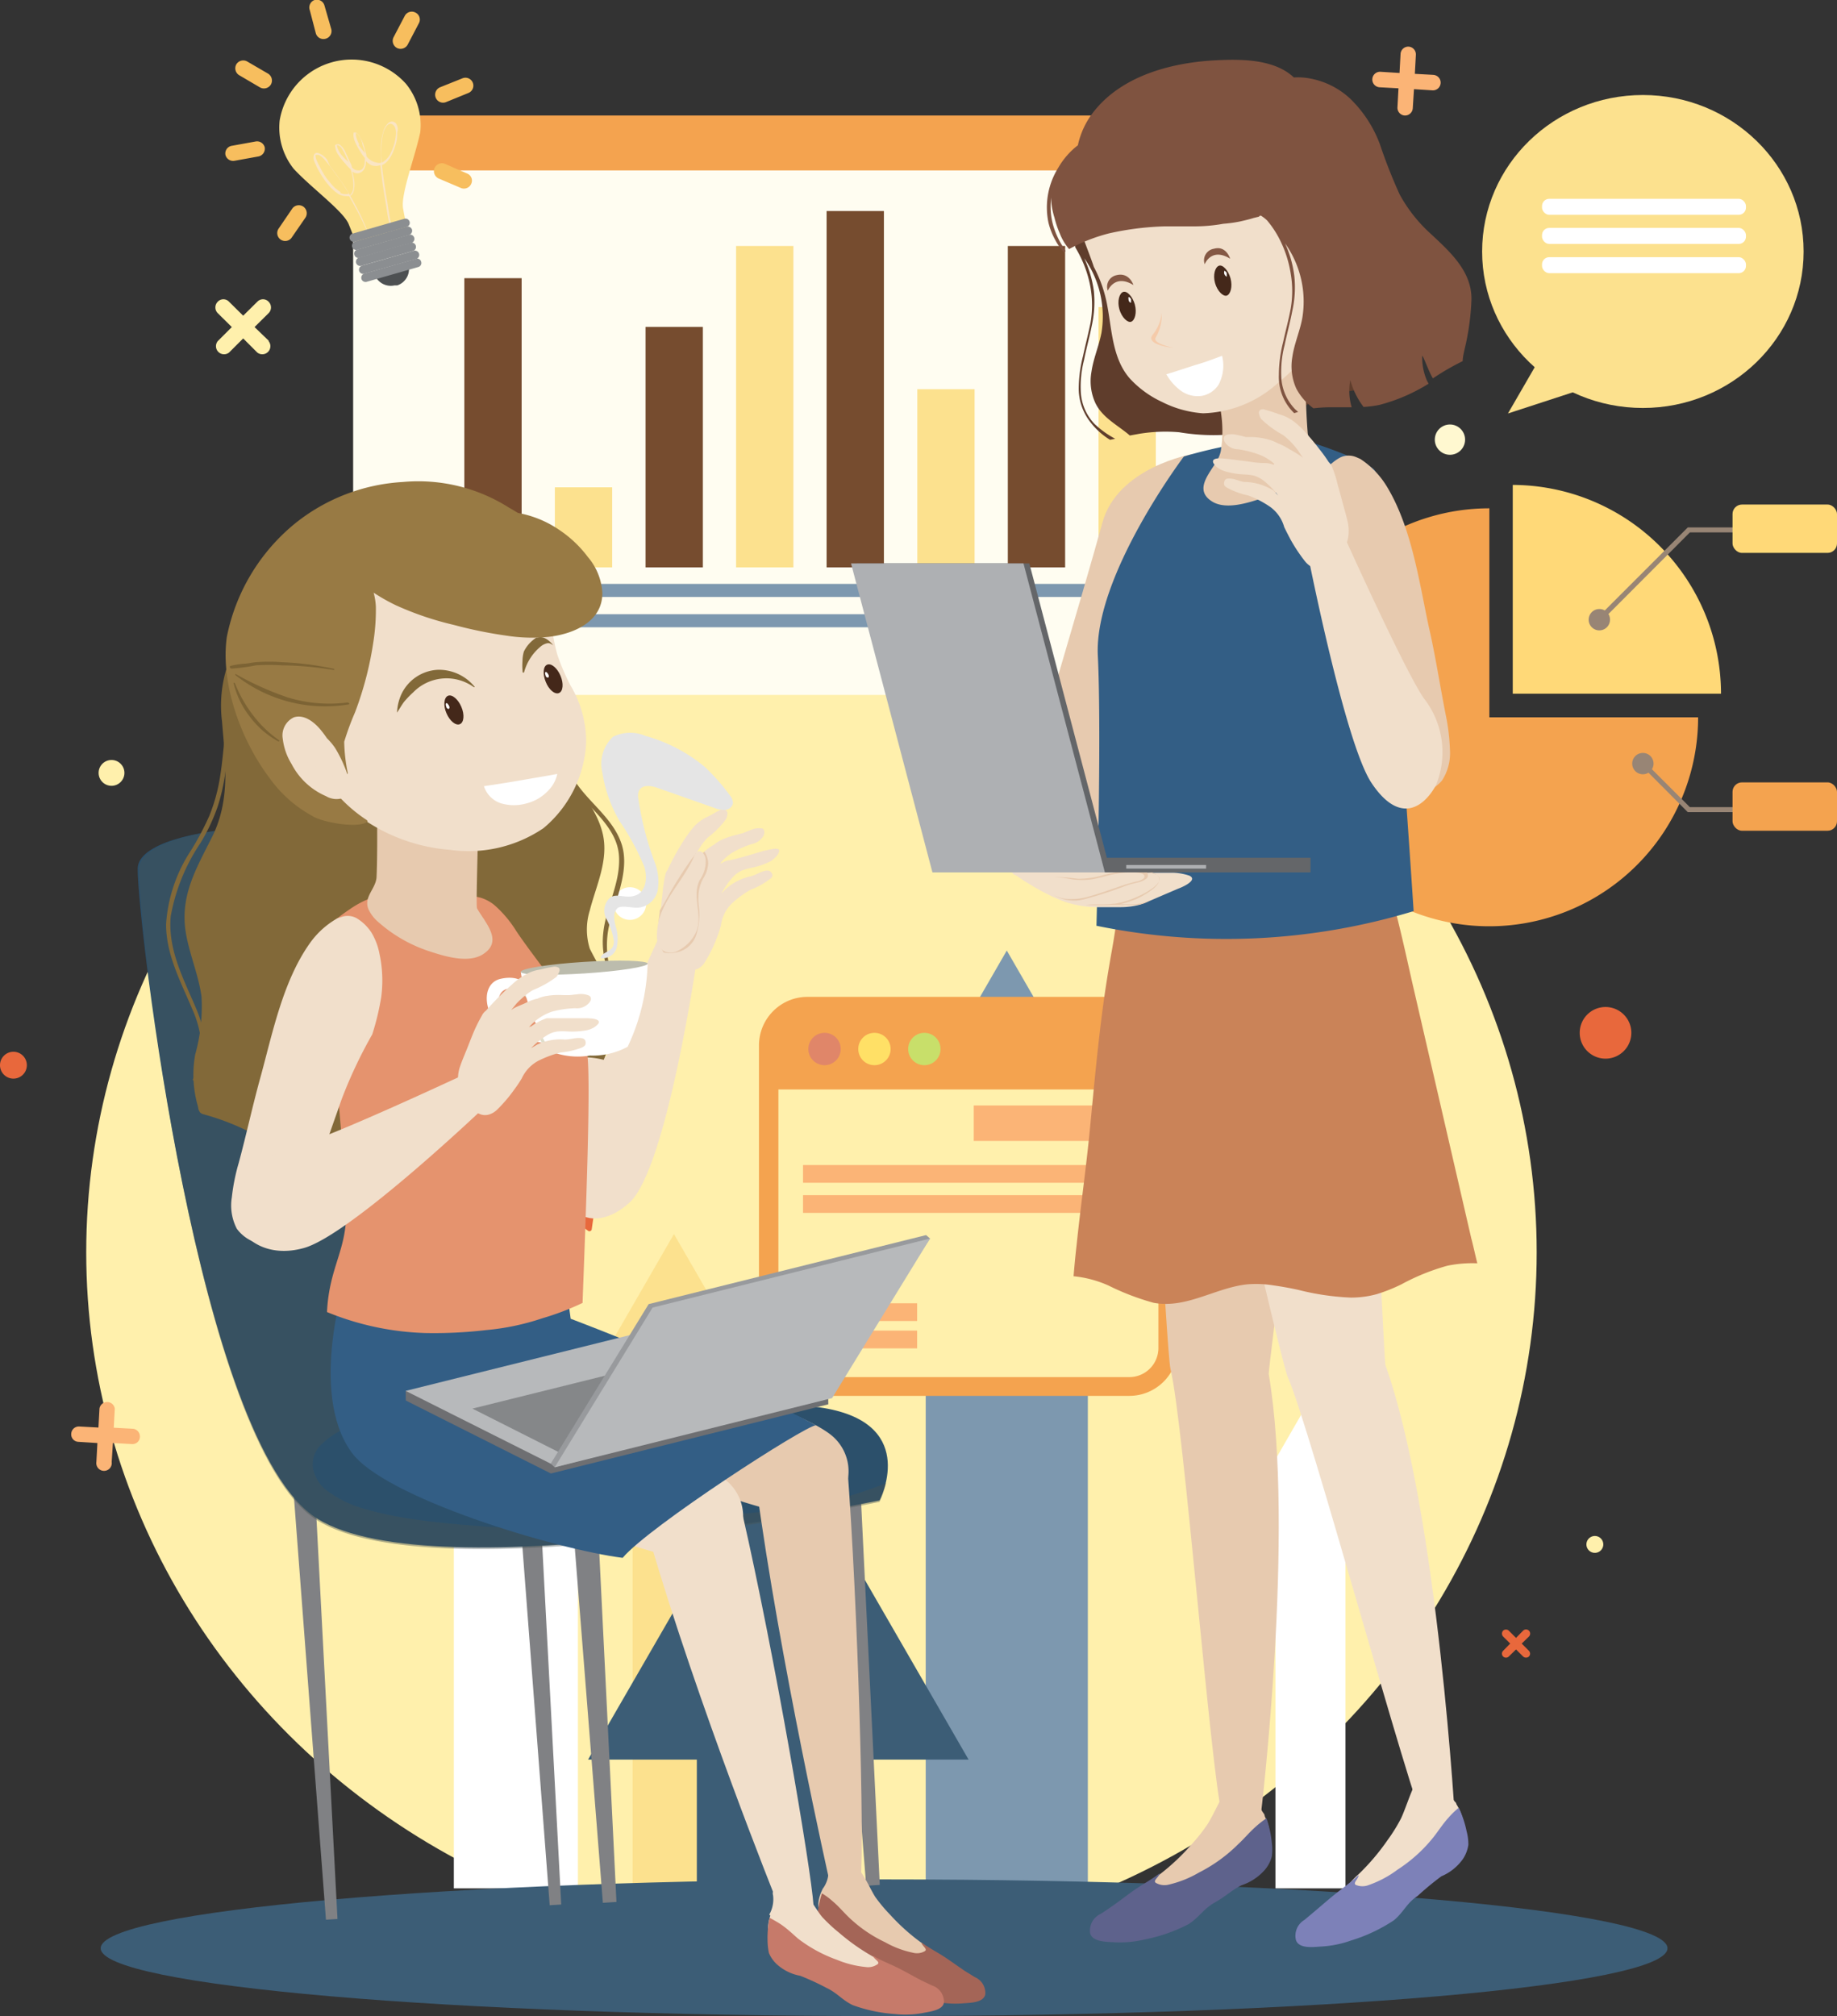 <svg xmlns="http://www.w3.org/2000/svg" viewBox="0 0 106.74 117.12"><rect x="0" y="0" width="106.74" height="117.12" fill="#333333" stroke="none"/><defs><style>.cls-1{isolation:isolate;}.cls-2{fill:#fff0ac;}.cls-3{fill:#fce18e;}.cls-4{fill:#fff;}.cls-5{fill:#7d98af;}.cls-6{fill:#3c5d76;}.cls-7{fill:#ffd978;}.cls-8{fill:#f4a34f;}.cls-9{fill:#988575;}.cls-10{fill:#e8683c;}.cls-11{fill:#fff8d0;}.cls-12{fill:#fbb476;}.cls-13{fill:#fffdf1;}.cls-14{fill:#764c2f;}.cls-15{fill:#e08669;}.cls-16{fill:#ffe066;}.cls-17{fill:#c8df6a;}.cls-18{mix-blend-mode:screen;}.cls-19{fill:#fae5c4;}.cls-20{fill:#4d5052;}.cls-21{fill:#8b8e91;}.cls-22{fill:#f7be5e;}.cls-23,.cls-35{fill:#f1dfcb;}.cls-24,.cls-28{fill:#e7caaf;}.cls-24,.cls-27,.cls-35,.cls-38,.cls-40,.cls-49{mix-blend-mode:multiply;}.cls-25{fill:#808184;}.cls-26{fill:#2c506b;}.cls-27{fill:#465554;opacity:0.43;}.cls-29{fill:#a46557;}.cls-30{fill:#c67a6a;}.cls-31{fill:#335e85;}.cls-32{fill:#826939;}.cls-33{fill:#e5936e;}.cls-34{fill:#987a44;}.cls-36{fill:#44281a;}.cls-37{fill:#7c6334;}.cls-38{fill:#e0decb;}.cls-39{fill:#bcbcad;}.cls-40{fill:#e5e5e5;}.cls-41{fill:#6e6f72;}.cls-42{fill:#b7b9bb;}.cls-43{fill:#858789;}.cls-44{fill:#989a9d;}.cls-45{fill:#5f3d2c;}.cls-46{fill:#7d81b8;}.cls-47{fill:#5e628c;}.cls-48{fill:#ca8358;}.cls-49{fill:#f5cbaa;}.cls-50{fill:#845844;}.cls-51{fill:#7f5340;}.cls-52{fill:#646669;}.cls-53{fill:#aeb0b3;}</style></defs><g class="cls-1"><g id="Слой_2" data-name="Слой 2"><g id="Layer_1" data-name="Layer 1"><ellipse class="cls-2" cx="47.15" cy="72.75" rx="42.14" ry="40.43"/><polygon class="cls-3" points="36.76 109.91 41.58 109.91 41.58 81.43 44.79 81.43 39.16 71.69 33.54 81.43 36.76 81.43 36.76 109.91"/><polygon class="cls-4" points="26.37 109.7 33.58 109.7 33.58 86.47 38.39 86.47 29.97 71.9 21.55 86.47 26.37 86.47 26.37 109.7"/><polygon class="cls-4" points="74.11 109.7 78.18 109.7 78.18 89.5 80.9 89.5 76.14 81.26 71.39 89.5 74.11 89.5 74.11 109.7"/><polygon class="cls-5" points="53.79 109.7 63.21 109.7 63.21 74.25 69.49 74.25 58.5 55.22 47.51 74.25 53.79 74.25 53.79 109.7"/><polygon class="cls-6" points="40.49 109.7 49.96 109.7 49.96 102.22 56.28 102.22 45.23 83.08 34.17 102.22 40.49 102.22 40.49 109.7"/><path class="cls-7" d="M87.9,28.17V40.3H100A12.14,12.14,0,0,0,87.9,28.17Z"/><path class="cls-8" d="M86.54,29.53h0A12.14,12.14,0,1,0,98.67,41.67H86.54Z"/><polygon class="cls-9" points="93.25 35.88 93.04 35.67 98.07 30.64 103.71 30.64 103.71 30.93 98.19 30.93 93.25 35.88"/><path class="cls-9" d="M93.55,36a.62.62,0,0,1-.62.62.62.62,0,0,1-.62-.62.62.62,0,0,1,.62-.62A.61.61,0,0,1,93.55,36Z"/><polygon class="cls-9" points="103.71 47.18 98.07 47.18 95.36 44.46 95.56 44.26 98.19 46.89 103.71 46.89 103.71 47.18"/><path class="cls-9" d="M96.08,44.36a.62.62,0,0,1-.62.62.62.62,0,1,1,0-1.24A.62.62,0,0,1,96.08,44.36Z"/><rect class="cls-7" x="100.67" y="29.31" width="6.07" height="2.81" rx="0.55"/><rect class="cls-8" x="100.67" y="45.45" width="6.07" height="2.81" rx="0.55"/><circle class="cls-4" cx="36.6" cy="52.49" r="0.95"/><path class="cls-10" d="M94.79,60a1.5,1.5,0,1,1-1.5-1.5A1.5,1.5,0,0,1,94.79,60Z"/><path class="cls-10" d="M1.56,61.88a.78.78,0,1,1-.78-.78A.78.78,0,0,1,1.56,61.88Z"/><circle class="cls-2" cx="6.48" cy="44.9" r="0.75"/><path class="cls-2" d="M93.16,89.72a.49.49,0,1,1-.49-.49A.49.49,0,0,1,93.16,89.72Z"/><circle class="cls-11" cx="84.25" cy="25.54" r="0.88"/><path class="cls-4" d="M35.27,33.5l.38-2.73a.21.21,0,0,0-.27-.22l-2.82,1a.2.2,0,0,0-.05.36L35,33.64A.2.2,0,0,0,35.27,33.5Z"/><path class="cls-10" d="M34.38,71.43l.27-1.89a.15.15,0,0,0-.19-.15l-1.94.69a.14.14,0,0,0,0,.25l1.68,1.19A.14.14,0,0,0,34.38,71.43Z"/><path class="cls-2" d="M15.61,19.79,14.79,19l.82-.81a.47.47,0,0,0,0-.66.45.45,0,0,0-.66,0l-.82.81-.82-.81a.45.45,0,0,0-.66,0,.47.47,0,0,0,0,.66l.82.81-.82.82a.47.47,0,0,0,.66.66l.82-.82.82.82a.47.47,0,0,0,.66-.66Z"/><path class="cls-10" d="M88.84,95.9l-.42-.42.42-.41a.24.24,0,0,0-.34-.34l-.41.42-.42-.42a.24.24,0,0,0-.33,0,.25.25,0,0,0,0,.34l.41.41-.41.42a.23.23,0,0,0,.33.33l.42-.41.41.41a.25.25,0,0,0,.34,0A.24.24,0,0,0,88.84,95.9Z"/><path class="cls-12" d="M7.71,83l-1.1-.06.06-1.11a.45.45,0,0,0-.89,0l-.06,1.1-1.11-.06a.44.44,0,0,0-.47.42.43.43,0,0,0,.42.47l1.1.07-.06,1.1a.45.45,0,1,0,.89,0l.07-1.1,1.1.06a.43.43,0,0,0,.47-.42A.45.45,0,0,0,7.71,83Z"/><path class="cls-12" d="M83.31,4.35l-1.1-.06.06-1.1a.45.45,0,0,0-.42-.48.45.45,0,0,0-.47.42l-.06,1.11-1.11-.07a.45.45,0,0,0-.47.42.45.45,0,0,0,.42.48l1.1.06L81.2,6.24a.45.45,0,0,0,.42.47.45.45,0,0,0,.47-.42l.07-1.11,1.1.07a.45.45,0,0,0,0-.9Z"/><path class="cls-13" d="M20.52,8.75H73.61a0,0,0,0,1,0,0V37a3.37,3.37,0,0,1-3.37,3.37H23.89A3.37,3.37,0,0,1,20.52,37V8.75A0,0,0,0,1,20.52,8.75Z"/><rect class="cls-8" x="20.52" y="6.71" width="53.09" height="3.19"/><rect class="cls-5" x="24.01" y="33.92" width="46.12" height="0.76"/><rect class="cls-5" x="24.01" y="35.68" width="28.93" height="0.76"/><rect class="cls-14" x="20.24" y="22.89" width="16.8" height="3.33" transform="translate(4.09 53.2) rotate(-90)"/><rect class="cls-3" x="31.59" y="28.97" width="4.65" height="3.33" transform="translate(3.27 64.55) rotate(-90)"/><rect class="cls-14" x="32.19" y="24.31" width="13.97" height="3.33" transform="translate(13.2 65.15) rotate(-90)"/><rect class="cls-3" x="35.1" y="21.96" width="18.67" height="3.33" transform="translate(20.81 68.06) rotate(-90)"/><rect class="cls-14" x="39.35" y="20.94" width="20.7" height="3.33" transform="translate(27.09 72.31) rotate(-90)"/><rect class="cls-3" x="49.79" y="26.12" width="10.35" height="3.33" transform="translate(27.18 82.75) rotate(-90)"/><rect class="cls-14" x="50.89" y="21.96" width="18.67" height="3.33" transform="translate(36.6 83.85) rotate(-90)"/><rect class="cls-3" x="57.93" y="23.74" width="15.12" height="3.33" transform="translate(40.09 90.89) rotate(-90)"/><rect class="cls-8" x="44.1" y="57.91" width="24.34" height="23.18" rx="2.82"/><path class="cls-2" d="M67.31,63.29H45.23v15A1.69,1.69,0,0,0,46.91,80H65.62a1.69,1.69,0,0,0,1.69-1.69Z"/><rect class="cls-12" x="56.58" y="64.22" width="8.6" height="2.06"/><rect class="cls-12" x="46.66" y="67.68" width="18.52" height="1.03"/><rect class="cls-12" x="46.66" y="69.43" width="18.52" height="1.03"/><rect class="cls-12" x="46.66" y="77.3" width="6.63" height="1.03"/><rect class="cls-12" x="46.66" y="75.71" width="6.63" height="1.03"/><path class="cls-15" d="M48.85,60.94a.94.94,0,1,1-.94-.94A.94.94,0,0,1,48.85,60.94Z"/><path class="cls-16" d="M51.75,60.94a.94.94,0,1,1-.94-.94A.94.94,0,0,1,51.75,60.94Z"/><path class="cls-17" d="M54.65,60.94a.94.94,0,1,1-.94-.94A.94.94,0,0,1,54.65,60.94Z"/><path class="cls-3" d="M23.59,4.87A4.24,4.24,0,0,0,16.25,7a3.84,3.84,0,0,0,.81,2.8c1,1.09,2.89,2.46,3.2,3.22s.55,1.46.55,1.46l.21-.06,2.5-.73.22-.06s-.18-.71-.32-1.53.7-3,1-4.42A3.8,3.8,0,0,0,23.59,4.87Z"/><g class="cls-18"><path class="cls-19" d="M23,7.16a.35.35,0,0,0-.24-.1.39.39,0,0,0-.22.11,1,1,0,0,0-.26.45,3,3,0,0,0-.13.66,5.61,5.61,0,0,0,0,.71c0,.15,0,.31,0,.46a.5.5,0,0,1-.24,0,.93.93,0,0,1-.62-.38c0-.13-.05-.24-.08-.36a3.57,3.57,0,0,0-.1-.35A1.82,1.82,0,0,0,20.93,8a.57.57,0,0,0-.25-.3H20.6s-.05,0-.05,0a.9.9,0,0,0,.07.51,2.86,2.86,0,0,0,.27.52,3.28,3.28,0,0,0,.31.45c0,.26,0,.61-.27.71a.48.48,0,0,1-.41-.1l-.07-.06c0-.12-.08-.23-.13-.35s-.17-.38-.26-.57a1,1,0,0,0-.33-.41.25.25,0,0,0-.21,0,.06.06,0,0,0-.05.06,1,1,0,0,0,.2.55,3.48,3.48,0,0,0,.38.48,2.58,2.58,0,0,0,.32.34,2.83,2.83,0,0,1,.16,1,.64.64,0,0,1-.2.51h0c-.11-.2-.22-.39-.35-.58s-.36-.53-.56-.79l-.25-.33L19,9.27a1.09,1.09,0,0,0-.52-.38.19.19,0,0,0-.24.12.52.52,0,0,0,0,.3c.05.14.11.27.17.4a6.52,6.52,0,0,0,.43.72,2.78,2.78,0,0,0,.21.27,2.47,2.47,0,0,0,.49.48.88.88,0,0,0,.6.21.32.32,0,0,0,.14,0c.13.22.25.44.37.67a13.69,13.69,0,0,1,.78,1.64l.14.41s.05,0,0,0a9.8,9.8,0,0,0-.69-1.75c-.14-.28-.29-.56-.44-.83l-.1-.17a.1.1,0,0,0,.05,0,.54.54,0,0,0,.16-.26,1.71,1.71,0,0,0,0-.78,3.59,3.59,0,0,0-.08-.35.58.58,0,0,0,.32.1.5.5,0,0,0,.39-.28.89.89,0,0,0,.08-.43,1.33,1.33,0,0,0,.3.23.72.72,0,0,0,.54,0l.12,1c.08.55.18,1.09.26,1.64q.06.4.15.81c.06.24.11.48.17.72a.61.61,0,0,1,0,.27c0,.07.09.05.1,0a.86.86,0,0,0,0-.28c0-.09-.05-.19-.07-.29s-.12-.51-.17-.77-.09-.52-.13-.79-.09-.52-.13-.78c-.08-.51-.15-1-.21-1.52a1.06,1.06,0,0,0,.4-.33,2.08,2.08,0,0,0,.29-.55,3.68,3.68,0,0,0,.15-.47,2.05,2.05,0,0,0,.05-.55A.6.6,0,0,0,23,7.16Zm-3.2,4a2,2,0,0,1-.5-.41l-.2-.24-.1-.12a4.72,4.72,0,0,1-.37-.61c-.07-.13-.14-.26-.2-.4a1,1,0,0,1-.1-.33h0V9h.08a.35.35,0,0,1,.11,0,1,1,0,0,1,.26.19,5.17,5.17,0,0,1,.42.51l.55.74c.18.26.35.53.52.81A.7.7,0,0,1,19.75,11.2Zm.43-1.77A3.47,3.47,0,0,1,19.84,9a1.37,1.37,0,0,1-.26-.51.64.64,0,0,0,0-.07.45.45,0,0,1,.3.24,2.78,2.78,0,0,1,.22.42l.21.46Zm.65-1a1.6,1.6,0,0,1-.2-.51.92.92,0,0,1,0-.16.44.44,0,0,1,.19.19,1.81,1.81,0,0,1,.18.4c0,.12.07.24.11.37l.06.23-.06-.08A4,4,0,0,1,20.83,8.41ZM23,7.85a2.77,2.77,0,0,1-.28,1,1.24,1.24,0,0,1-.53.6,6.1,6.1,0,0,1,0-1.28,2.4,2.4,0,0,1,.13-.59,1.19,1.19,0,0,1,.12-.22.39.39,0,0,1,.16-.15c.15-.07.29.06.35.19A.87.87,0,0,1,23,7.85Z"/><path class="cls-19" d="M18.29,9Z"/></g><path class="cls-20" d="M23.69,15.25l-.72.21-.52.15-.72.21a1,1,0,0,0,1.19.76l.16,0A1,1,0,0,0,23.69,15.25Z"/><path class="cls-21" d="M23.63,13.18l-3,.86a.25.25,0,0,1-.31-.17h0a.24.24,0,0,1,.17-.3l3-.86a.25.25,0,0,1,.31.17h0A.24.24,0,0,1,23.63,13.18Z"/><path class="cls-21" d="M23.9,14.11l-3,.86a.24.24,0,0,1-.31-.17h0a.24.24,0,0,1,.17-.3l3-.86a.25.25,0,0,1,.31.17h0A.24.24,0,0,1,23.9,14.11Z"/><path class="cls-21" d="M23.77,13.65l-3,.86a.25.25,0,0,1-.31-.17h0a.26.26,0,0,1,.17-.31l3-.86a.26.26,0,0,1,.31.17h0A.26.26,0,0,1,23.77,13.65Z"/><path class="cls-21" d="M24,14.58l-3,.86a.25.25,0,0,1-.31-.17h0a.26.26,0,0,1,.17-.31l3-.86a.25.25,0,0,1,.3.17h0A.25.25,0,0,1,24,14.58Z"/><path class="cls-21" d="M24.17,15.05l-3,.85a.24.24,0,0,1-.3-.16h0a.25.25,0,0,1,.17-.31l3-.86a.25.25,0,0,1,.31.17h0A.25.25,0,0,1,24.17,15.05Z"/><path class="cls-21" d="M24.31,15.51l-3,.86A.25.25,0,0,1,21,16.2h0a.26.26,0,0,1,.17-.31l3-.85a.23.23,0,0,1,.3.16h0A.24.24,0,0,1,24.31,15.51Z"/><path class="cls-22" d="M18.92,2.25h0a.46.46,0,0,1-.57-.32L18,.59A.46.46,0,0,1,18.28,0h0a.46.46,0,0,1,.57.31l.39,1.35A.46.46,0,0,1,18.92,2.25Z"/><path class="cls-22" d="M23.07,2.79h0a.47.47,0,0,0,.62-.2l.65-1.24a.45.45,0,0,0-.2-.62h0a.46.46,0,0,0-.62.19l-.65,1.24A.47.47,0,0,0,23.07,2.79Z"/><path class="cls-22" d="M25.32,5.68h0a.46.46,0,0,0,.6.25l1.3-.53a.46.46,0,0,0,.25-.6h0a.46.46,0,0,0-.6-.25l-1.3.52A.47.47,0,0,0,25.32,5.68Z"/><path class="cls-22" d="M25.25,9.76h0a.47.47,0,0,1,.61-.24l1.28.56a.44.44,0,0,1,.24.6h0a.46.46,0,0,1-.6.24l-1.29-.55A.47.47,0,0,1,25.25,9.76Z"/><path class="cls-22" d="M15.74,4.91h0a.47.47,0,0,1-.63.17L13.9,4.37a.47.47,0,0,1-.17-.63h0a.47.47,0,0,1,.63-.17l1.22.71A.47.47,0,0,1,15.74,4.91Z"/><path class="cls-22" d="M15.38,8.55h0a.46.46,0,0,1-.37.54l-1.38.25A.46.46,0,0,1,13.1,9h0a.45.45,0,0,1,.37-.53l1.38-.25A.46.46,0,0,1,15.38,8.55Z"/><path class="cls-22" d="M17.62,12h0a.47.47,0,0,0-.64.12l-.79,1.16a.46.46,0,0,0,.12.64h0a.46.46,0,0,0,.64-.12l.8-1.16A.47.47,0,0,0,17.62,12Z"/><ellipse class="cls-3" cx="95.46" cy="14.61" rx="9.34" ry="9.09"/><polygon class="cls-3" points="87.62 24.02 89.75 20.34 92.68 22.37 87.62 24.02"/><rect class="cls-4" x="89.6" y="11.55" width="11.85" height="0.93" rx="0.42"/><rect class="cls-4" x="89.6" y="13.24" width="11.85" height="0.93" rx="0.42"/><rect class="cls-4" x="89.6" y="14.94" width="11.85" height="0.93" rx="0.42"/><path class="cls-6" d="M96.89,113.18c0,2.18-20.38,3.94-45.52,3.94s-45.52-1.76-45.52-3.94,20.38-4,45.52-4S96.89,111,96.89,113.18Z"/><path class="cls-23" d="M28.46,52.67a4.92,4.92,0,0,1,4,2.52c1.54,2.54,4.06,9.94,4.06,9.94l-2.74,5.25Z"/><path class="cls-23" d="M40.52,55.57s-1.76,12.28-3.93,14.28-4.53.64-3.6-2.67,5.37-12.89,5.37-12.89Z"/><path class="cls-23" d="M38.84,55.62a2.45,2.45,0,0,1-.44-.72,2,2,0,0,1-.12-.81c0-.37.06-.74.1-1.11l.12-1.13a8.15,8.15,0,0,1,.15-1,.77.77,0,0,1,.15-.33c.12-.27.26-.54.4-.8s.39-.68.6-1a6.28,6.28,0,0,1,.59-.77,2.57,2.57,0,0,1,.78-.53c.23-.11.45-.27.69-.36a.44.44,0,0,1,.3,0,.23.23,0,0,1,.11.22.84.84,0,0,1-.08.3,5.22,5.22,0,0,1-1.07,1.08,3.79,3.79,0,0,0-.32.38,5.73,5.73,0,0,0-.38.62,4.54,4.54,0,0,0-.21.45l.1-.11a7.08,7.08,0,0,1,.59-.5,3.07,3.07,0,0,1,.59-.43h0a2.12,2.12,0,0,1,.43-.28,5.28,5.28,0,0,1,.9-.3l.34-.09.5-.2a1.2,1.2,0,0,1,.56-.08c.22,0,.22.25.15.42a1,1,0,0,1-.67.49,5.62,5.62,0,0,0-1,.42,2.71,2.71,0,0,0-.84.7l0,0,.06,0a1.08,1.08,0,0,1,.5-.18c.44-.09.88-.23,1.32-.35l.66-.2c.15,0,1-.31.86.08a.69.69,0,0,1-.2.3,1.29,1.29,0,0,1-.38.28,4.43,4.43,0,0,1-1,.33,5.62,5.62,0,0,0-.55.15,1.69,1.69,0,0,0-.57.42,4.88,4.88,0,0,0-.64.92c.1-.1.19-.2.29-.29a3.2,3.2,0,0,1,1.44-.71c.26-.07.49-.23.75-.3s.37,0,.45.14,0,.26-.14.34a4.08,4.08,0,0,1-1.08.6,5.49,5.49,0,0,0-1.13.83,2.15,2.15,0,0,0-.61,1.25,6.35,6.35,0,0,1-.23.7A7.49,7.49,0,0,1,41,55.82a1.1,1.1,0,0,1-.38.42.78.78,0,0,1-.42.11A1.71,1.71,0,0,1,38.84,55.62Z"/><path class="cls-24" d="M40.93,49.47a1.37,1.37,0,0,1,.22.67,1.77,1.77,0,0,1-.29.89,2.35,2.35,0,0,0-.26.8,3.21,3.21,0,0,0,0,.76,4,4,0,0,1-.15,1.74,1.5,1.5,0,0,1-1.17,1,1.61,1.61,0,0,1-.72,0,2.27,2.27,0,0,1-.21-.41,2,2,0,0,1-.12-.81c0-.37.06-.74.1-1.11V52.9l.13-.21c.11-.17.21-.36.31-.53.21-.39.43-.77.67-1.14a17.43,17.43,0,0,1,1-1.45.35.35,0,0,0,0,.08,4.54,4.54,0,0,0-.21.45l.1-.11a7.08,7.08,0,0,1,.59-.5Z"/><path class="cls-23" d="M40.43,54.18c.46-1-.27-2.09.23-3.06A1.84,1.84,0,0,0,41,49.93c0-.19-.21-.61-.48-.44a.59.59,0,0,0-.21.3c-.6,1.38-1.87,2.51-2.09,4-.08.5-.14,1.23.42,1.49a.88.88,0,0,0,.79-.07A2.27,2.27,0,0,0,40.43,54.18Z"/><polygon class="cls-25" points="49.89 84.29 51.12 109.5 50.33 109.55 48.34 84.39 49.89 84.29"/><polygon class="cls-25" points="34.58 85.28 35.82 110.49 35.03 110.54 33.04 85.38 34.58 85.28"/><polygon class="cls-25" points="31.15 83.02 32.61 110.64 31.94 110.68 29.84 83.11 31.15 83.02"/><polygon class="cls-25" points="18.16 83.86 19.61 111.48 18.94 111.52 16.85 83.95 18.16 83.86"/><path class="cls-26" d="M51.11,87.16s2.25-4.3-3-5.32-10.74,2.53-15-2.9-5.74-27.22-9-29.48-16.08-1.83-16.11,1S11.5,83.91,18.43,88.22,51.11,87.16,51.11,87.16Z"/><path class="cls-27" d="M8.08,50.5c0-2.87,12.84-3.31,16.11-1s4.79,24,9,29.48a7.41,7.41,0,0,0,5.21,3,8.91,8.91,0,0,1-2,0c-1.27-.13-2.54-.31-3.81-.41a32.7,32.7,0,0,0-5.51,0,34.56,34.56,0,0,0-4.53.65,15,15,0,0,0-2.23.66,4.54,4.54,0,0,0-1.61,1,1.6,1.6,0,0,0-.54,1.3,2.12,2.12,0,0,0,.93,1.49,6.68,6.68,0,0,0,2.14,1,19.22,19.22,0,0,0,2.69.57c1.5.23,3,.35,4.53.46a56.74,56.74,0,0,0,9.4-.24c1.52-.15,3.05-.33,4.57-.46s2.88-.27,4.31-.51a21.6,21.6,0,0,0,4.74-1.33,5.29,5.29,0,0,1-.38,1.09s-25.76,5.37-32.68,1.06S8,53.38,8.08,50.5Z"/><path class="cls-28" d="M49.23,85.14c.63,8.29,1,21.92.78,24l-1.8.2s-2.93-13-4.26-23Z"/><path class="cls-28" d="M47.76,109.82c-.18.38-.37,1.05,0,1.4a1.3,1.3,0,0,0,.38.22c.36.2.54.62.78.93a7.19,7.19,0,0,0,.84.91,5.26,5.26,0,0,0,2.18,1.23c.63.17,2.27.5,2.39-.51a.79.79,0,0,0-.26-.65,2.25,2.25,0,0,0-.56-.51,11.9,11.9,0,0,1-1.79-1.61,9.1,9.1,0,0,1-.84-1c-.23-.33-.68-1.35-1-1.64s-.81.11-1,0a3.32,3.32,0,0,0-.47-.2c-.23-.08-.29,0-.27.27a1.67,1.67,0,0,1-.34,1.07Z"/><path class="cls-29" d="M56.08,114.51l.57.35a1,1,0,0,1,.6,1c-.1.49-.9.49-1.29.52a5.58,5.58,0,0,1-1.63-.11A8.53,8.53,0,0,1,52,115.5c-.59-.38-.79-.78-1.41-1.11a15.19,15.19,0,0,0-1.44-.86,2.87,2.87,0,0,1-1.26-.8,1.75,1.75,0,0,1-.39-.72,2.89,2.89,0,0,1,0-.72,5.75,5.75,0,0,1,.26-1.3,3.84,3.84,0,0,1,.61.45c.34.28.62.62.94.93a7.94,7.94,0,0,0,2.12,1.46,5.58,5.58,0,0,0,1.62.61.9.9,0,0,0,.7-.1c.16-.12-.19-.31-.21-.5.39.29.83.52,1.24.78S55.63,114.21,56.08,114.51Z"/><path class="cls-28" d="M40.54,80.19c.18,0,6.69,2,8,3.4A2.7,2.7,0,0,1,47.56,88c-1.88.64-10.91-3.16-10.91-3.16Z"/><path class="cls-23" d="M43.13,87.91c1.86,8.11,4,20.65,4.14,22.78l-2.14-.25s-4.58-11.38-7.4-21.07Z"/><path class="cls-23" d="M44.76,111.29c-.14.4-.25,1.09.12,1.4a1.7,1.7,0,0,0,.41.18c.37.15.6.55.87.83a8,8,0,0,0,.93.82,5.47,5.47,0,0,0,2.3,1c.65.1,2.31.25,2.32-.76,0-.29,0-.34-.17-.54a3.19,3.19,0,0,0-.77-.53,12.18,12.18,0,0,1-2-1.4,9.28,9.28,0,0,1-1-.93c-.26-.3-.82-1.27-1.12-1.53s-.8.21-1,.14a4,4,0,0,0-.49-.16c-.24-.05-.29.09-.24.3a1.79,1.79,0,0,1-.22,1.11Z"/><path class="cls-30" d="M53.54,115.05l.61.29a1,1,0,0,1,.7.94c0,.5-.84.58-1.22.66A5.58,5.58,0,0,1,52,117a8.84,8.84,0,0,1-2.46-.52c-.63-.31-.87-.69-1.52-1a14.86,14.86,0,0,0-1.52-.7,2.77,2.77,0,0,1-1.35-.66,1.9,1.9,0,0,1-.47-.66,3.53,3.53,0,0,1-.08-.72,5.48,5.48,0,0,1,.12-1.33c.22.12.44.24.65.38.37.25.69.56,1,.83a8.28,8.28,0,0,0,2.26,1.23,5.84,5.84,0,0,0,1.68.42.94.94,0,0,0,.69-.17c.15-.14-.23-.29-.27-.48.42.25.88.43,1.32.64S53.06,114.8,53.54,115.05Z"/><path class="cls-23" d="M34.42,82.82c.19.05,6.69,2,8,3.39a2.7,2.7,0,0,1-1,4.41c-1.88.64-10.91-3.15-10.91-3.15Z"/><path class="cls-31" d="M20.15,74l12.57-.59.44,3.2s9.47,3.59,14.25,6.19c-.6,0-9.72,5.89-11.23,7.7C32.27,90,22.29,87,20.42,84.36,17.87,80.83,20.15,74,20.15,74Z"/><path class="cls-32" d="M11.5,64.27a6.58,6.58,0,0,1-.16-3,10.39,10.39,0,0,0,.37-3.37c-.17-1.24-.68-2.41-.9-3.64-.38-2.18.56-3.74,1.5-5.61,1.1-2.2.78-4.38.59-6.74a7.43,7.43,0,0,1,1.43-5.38s0,0,.06,0a6.4,6.4,0,0,1,2-1.44,11.54,11.54,0,0,1,4.29-1,17.75,17.75,0,0,1,4.3.33,9.61,9.61,0,0,1,4,1.62,5.19,5.19,0,0,1,1.61,1.87,8.79,8.79,0,0,1,.67,2.42v0a23.59,23.59,0,0,0,1.59,4.14c.69,1.34,1.84,2.49,2.18,4s-.4,3-.76,4.42a3.73,3.73,0,0,0,0,2.22,17.8,17.8,0,0,0,1.17,2,3.39,3.39,0,0,1,.39,1.16,4.3,4.3,0,0,1-.15,1.38,12.18,12.18,0,0,1-.6,1.92,4.67,4.67,0,0,0-2.35,0,10.2,10.2,0,0,0-3.13,1.56,15,15,0,0,1-2.9,1.67,8.8,8.8,0,0,1-3.59.54,7.21,7.21,0,0,0-1.54,0,5.34,5.34,0,0,0-1.52.64,5.9,5.9,0,0,1-2.39.84,4.53,4.53,0,0,1-2.61-.77,14.17,14.17,0,0,0-3.2-1.31.58.58,0,0,1-.21-.1.6.6,0,0,1-.11-.21Z"/><path class="cls-32" d="M31.43,42a9.56,9.56,0,0,1-.33-2.66A14.23,14.23,0,0,0,31,36.38c0-.05.07,0,.08,0,.46,1.61.16,3.31.51,4.94a11.35,11.35,0,0,0,2,4.32c.83,1.13,2.06,2,2.52,3.37s-.19,2.91-.59,4.29A5.26,5.26,0,0,0,35.38,56a3.5,3.5,0,0,0,.55,1.23c.25.37.56.69.84,1,.06.08-.07.12-.12.06a6.56,6.56,0,0,1-1.28-1.77,4.87,4.87,0,0,1-.32-2.3c.15-1.52,1-2.89.92-4.45s-1.42-2.56-2.36-3.7A11.76,11.76,0,0,1,31.43,42Z"/><path class="cls-32" d="M11.21,62.7a4.85,4.85,0,0,0,.49-2.08,6.28,6.28,0,0,0-.53-2c-.67-1.6-1.52-3.15-1.52-4.93A8.82,8.82,0,0,1,11.1,49.4a16.46,16.46,0,0,0,1.06-2,10.24,10.24,0,0,0,.63-2.29c.16-1,.22-2,.34-2.94a27.56,27.56,0,0,1,.35-2.86s.09,0,.08,0a24.09,24.09,0,0,0-.18,2.55c-.06.91-.13,1.83-.25,2.74a11.56,11.56,0,0,1-.48,2.25,11,11,0,0,1-1,2.12,11.15,11.15,0,0,0-1.73,4.26c-.17,1.88.69,3.53,1.41,5.2.6,1.39,1,3,0,4.36C11.3,62.82,11.19,62.76,11.21,62.7Z"/><path class="cls-33" d="M31.52,76.58a14.17,14.17,0,0,1-3.29.69,25.93,25.93,0,0,1-3.52.17A16.28,16.28,0,0,1,19,76.22c.13-2.63,1.15-3.56,1.12-5.93-.05-3.67-1.46-15-1-16.55h0a12.27,12.27,0,0,1,1.22-.93,5.5,5.5,0,0,1,2-.87A12.38,12.38,0,0,1,25,51.81c.63,0,1.26.09,1.89.17a6.33,6.33,0,0,1,1,.16,2.32,2.32,0,0,1,.85.45A6.7,6.7,0,0,1,30,54.09c.43.64.89,1.25,1.35,1.87.66.88,1.32,1.77,1.91,2.69a23.14,23.14,0,0,1,.83,2.42c.29,1.06-.07,10-.24,14.62A15.44,15.44,0,0,1,31.52,76.58Z"/><path class="cls-23" d="M13.47,69.56a11.61,11.61,0,0,1,.4-2c.45-1.66.81-3.35,1.27-5C15.84,60,16.44,57,18,54.8a4.93,4.93,0,0,1,1.6-1.45l.24-.08a1.08,1.08,0,0,1,.88.07,2.81,2.81,0,0,1,.44.33,2.86,2.86,0,0,1,.42.5,3.74,3.74,0,0,1,.47,1.24,7.36,7.36,0,0,1,.1,2.52,14.76,14.76,0,0,1-.52,2.16,26.86,26.86,0,0,0-1.79,3.8c-.31.9-.64,1.8-.94,2.71s-.53,1.71-.73,2.58a7,7,0,0,1-.74,2.12,1.93,1.93,0,0,1-1.94,1,2.26,2.26,0,0,1-1.73-.92A2.93,2.93,0,0,1,13.47,69.56Z"/><path class="cls-28" d="M27.72,52.77c.45.81,1.57,1.91.32,2.68-.85.52-2.19.11-3.07-.18A8.39,8.39,0,0,1,22,53.58a2.17,2.17,0,0,1-.59-.76c-.3-.72.43-1.18.47-1.87.09-2,0-6.69-.09-6.89A.35.35,0,0,1,22,43.9a1.37,1.37,0,0,1,.85,0c.31.06.61.17.92.25a11.46,11.46,0,0,1,2.14.8,11.24,11.24,0,0,1,1.82,1.24C27.9,46.31,27.62,52.6,27.72,52.77Z"/><path class="cls-23" d="M17,35.61a8.8,8.8,0,0,1,3.23-5.2,7.68,7.68,0,0,1,5.59-1.49,6.93,6.93,0,0,1,4.53,2.8,6.3,6.3,0,0,1,.37.53,4.63,4.63,0,0,1,.43.56,7.43,7.43,0,0,1,.9,3.37,9.92,9.92,0,0,0,.34,1.87,12.58,12.58,0,0,0,.76,1.77,6.42,6.42,0,0,1,.91,3.29,6.9,6.9,0,0,1-2.48,5,7.76,7.76,0,0,1-5.43,1.26,10.29,10.29,0,0,1-5.52-2.13A10,10,0,0,1,17.43,42,13.2,13.2,0,0,1,17,35.61Z"/><path class="cls-32" d="M30.36,38.39a2,2,0,0,1,.08-.54,2,2,0,0,1,.73-.81l.06,0c.38-.1.68.16.92.45a.33.33,0,0,0-.1-.06.32.32,0,0,0-.26-.06.89.89,0,0,0-.34.16,2.93,2.93,0,0,0-1,1.53.06.06,0,0,1-.08,0A3.82,3.82,0,0,1,30.36,38.39Z"/><path class="cls-32" d="M23.3,40.38a2.47,2.47,0,0,1,2.16-1.47,2.68,2.68,0,0,1,2.13,1,.09.09,0,0,1-.07,0,2.71,2.71,0,0,0-3.52.32,5.33,5.33,0,0,0-.52.54c-.15.2-.27.42-.41.63h0A2.87,2.87,0,0,1,23.3,40.38Z"/><path class="cls-34" d="M13.18,37a11.36,11.36,0,0,1,4-6.62A11,11,0,0,1,23.41,28a9.83,9.83,0,0,1,6.18,1.5c.17.09.34.2.51.3h0a6.17,6.17,0,0,1,2.42,1,6.75,6.75,0,0,1,1.64,1.56A3.5,3.5,0,0,1,35,34.46c0,1.69-1.73,2.39-3.16,2.54a9.57,9.57,0,0,1-2.39-.07,25.26,25.26,0,0,1-3.09-.63A17.93,17.93,0,0,1,23,35.16a10.94,10.94,0,0,1-1.29-.73,3.79,3.79,0,0,1,.13.82,12,12,0,0,1-.15,2.07,19.57,19.57,0,0,1-1.06,4.06A15.89,15.89,0,0,0,20,43.09a9.8,9.8,0,0,0,.2,1.78c.05.21-.29.14-.34,0a2,2,0,0,1-.06-.26c-.13-.38-.24-.76-.35-1.15a2.54,2.54,0,0,1-.56-.5,10.43,10.43,0,0,1-.75-1c-.11-.15-.31.05-.31.28a3.89,3.89,0,0,0,.45,1.85,13.72,13.72,0,0,0,1.11,1.83,8.55,8.55,0,0,0,1.89,1.7s.13.08.05.13c-.58.4-2.63,0-3.13-.32a7.41,7.41,0,0,1-2.53-2.22C14,43,12.8,39.72,13.18,37Z"/><path class="cls-23" d="M16.43,42.92a1.16,1.16,0,0,1,.65-1.25c.63-.2,1.25.34,1.61.8.09.11.2.26.31.42a3.67,3.67,0,0,1,.47.56,7.5,7.5,0,0,1,.7,1.49c.15.39.39,1,0,1.31a1.2,1.2,0,0,1-1.23,0,4.06,4.06,0,0,1-2-1.87A3.57,3.57,0,0,1,16.43,42.92Z"/><path class="cls-35" d="M16.94,43.22a.4.4,0,0,1,.49-.32,1.55,1.55,0,0,1,.82.49,4.69,4.69,0,0,1,.62.79,3.83,3.83,0,0,1,.56,1.41c0,.09-.13.06-.15,0-.09-.28-.19-.57-.3-.84h-.11l-.18,0a1.2,1.2,0,0,1-.36-.13,4.78,4.78,0,0,1-.61-.38s0-.08,0-.06a6.55,6.55,0,0,0,.58.32,1.28,1.28,0,0,0,.31.11h.26a2.64,2.64,0,0,0-.2-.37,3.82,3.82,0,0,0-.7-.85c-.18-.16-.61-.49-.85-.25a.74.74,0,0,0,0,.76s0,0,0,0A1,1,0,0,1,16.94,43.22Z"/><path class="cls-35" d="M32.07,42.27h0l0,0h0l0,0v0h0v.11a.06.06,0,0,0,0,0v0a1.89,1.89,0,0,1-.09.21h0v0l0,0L32,43l-.16.2c-.1.12-.21.23-.31.34a.88.88,0,0,1,.07-.32c.07-.14.18-.25.26-.38s.13-.32.21-.47a1,1,0,0,0-.22-.08l-.2-.09a2,2,0,0,1-.42-.3A1.52,1.52,0,0,1,30.7,41c0-.05.09-.06.1,0a1.62,1.62,0,0,0,.48.8,2.82,2.82,0,0,0,.39.29c.08,0,.31.19.4.16Z"/><path class="cls-36" d="M25.94,41.43c.19.45.54.74.78.64s.28-.55.09-1-.54-.75-.78-.65S25.75,41,25.94,41.43Z"/><path class="cls-4" d="M25.93,41.05c0,.09.11.15.15.13s.06-.11,0-.2-.1-.15-.15-.13S25.9,41,25.93,41.05Z"/><path class="cls-36" d="M31.71,39.61c.18.46.53.75.77.65s.28-.55.09-1-.53-.74-.77-.65S31.52,39.15,31.71,39.61Z"/><path class="cls-4" d="M31.7,39.23c0,.09.1.15.15.13s.06-.11,0-.2-.11-.14-.15-.12S31.66,39.14,31.7,39.23Z"/><path class="cls-4" d="M31.9,45.88a2.6,2.6,0,0,1-1.3.79,2.66,2.66,0,0,1-1.48,0,1.53,1.53,0,0,1-1-1c.7-.1,1.39-.21,2.08-.33l1.75-.3.43-.08A1.91,1.91,0,0,1,31.9,45.88Z"/><path class="cls-37" d="M13.7,39.16a17.54,17.54,0,0,0,3,1.35,8.26,8.26,0,0,0,3.49.3c.07,0,.16.09.07.11a8.38,8.38,0,0,1-6.59-1.71S13.66,39.14,13.7,39.16Z"/><path class="cls-37" d="M13.66,39.71a7.46,7.46,0,0,0,1.06,1.86A6.66,6.66,0,0,0,16.21,43c.07,0,0,.1-.06.06a5.77,5.77,0,0,1-.88-.61,5.7,5.7,0,0,1-.78-.85,5.07,5.07,0,0,1-.92-1.93C13.56,39.65,13.65,39.67,13.66,39.71Z"/><path class="cls-37" d="M13.41,38.68a5.69,5.69,0,0,1,.72-.12c.25,0,.49-.07.74-.09a9.5,9.5,0,0,1,1.51,0,17.49,17.49,0,0,1,3,.38c.06,0,.06.08,0,.07a19.62,19.62,0,0,0-3-.27,12.47,12.47,0,0,0-1.5,0,11.62,11.62,0,0,1-1.41.19C13.39,38.85,13.28,38.72,13.41,38.68Z"/><path class="cls-4" d="M30.67,57.34s-.34-.75-1.57-.48-1,2.22.22,3a9,9,0,0,0,3,.84l0-.5a5,5,0,0,1-2.51-.64c-1.13-.73-1-1.89-.41-2.09.86-.28,1.46.84,1.46.84Z"/><path class="cls-38" d="M31.22,60.08a4.87,4.87,0,0,0,1.06.1l0,.5s-.34,0-.82-.13C31.4,60.4,31.3,60.24,31.22,60.08Z"/><path class="cls-38" d="M30.3,57.67c-.07-.26-.15-.52-.2-.79a1,1,0,0,1,.57.46l.15.95A2.2,2.2,0,0,0,30.3,57.67Z"/><path class="cls-4" d="M30.26,56.46l3.63-.29H34L37.63,56a12,12,0,0,1-1.16,4.81h0a4.27,4.27,0,0,1-2.19.51A4.29,4.29,0,0,1,32,61.08,11.94,11.94,0,0,1,30.26,56.46Z"/><path class="cls-39" d="M30.26,56.46c0,.18,1.67.22,3.7.09s3.68-.39,3.67-.57-1.67-.23-3.71-.1S30.25,56.27,30.26,56.46Z"/><path class="cls-23" d="M26.85,63.64a2.39,2.39,0,0,1-.23-.83,2.06,2.06,0,0,1,.1-.82c.12-.36.27-.7.41-1.05s.28-.72.43-1.07A9.52,9.52,0,0,1,28,59a.76.76,0,0,1,.24-.29c.2-.23.41-.45.62-.67s.56-.56.86-.82a4.17,4.17,0,0,1,.79-.59,2.41,2.41,0,0,1,.9-.31,7,7,0,0,1,.77-.16.45.45,0,0,1,.3.07.23.23,0,0,1,0,.25.91.91,0,0,1-.15.27,5.79,5.79,0,0,1-1.35.76,3,3,0,0,0-.41.28,5.27,5.27,0,0,0-.55.5l-.32.39.13-.09c.22-.13.47-.21.7-.32a2.87,2.87,0,0,1,.71-.26h0a2.07,2.07,0,0,1,.5-.15,4.35,4.35,0,0,1,1-.05c.12,0,.24,0,.36,0l.54-.06a1.24,1.24,0,0,1,.57.08c.2.1.14.31,0,.45a.93.93,0,0,1-.79.29,6,6,0,0,0-1.11.14l-.24.06a3.07,3.07,0,0,0-1.34.91l.08-.05a.1.1,0,0,0,.05,0,3.45,3.45,0,0,1,.91-.48h.09c.46,0,.93,0,1.39,0,.23,0,.47,0,.7,0s1,0,.82.31a.92.92,0,0,1-.28.24,1.42,1.42,0,0,1-.45.16,4.72,4.72,0,0,1-1.06.06,3.62,3.62,0,0,0-.57,0,1.48,1.48,0,0,0-.67.25,4.69,4.69,0,0,0-.88.72l.36-.21a3.13,3.13,0,0,1,1.6-.29c.27,0,.54-.09.81-.09s.38.06.4.25-.11.25-.23.31a4.53,4.53,0,0,1-1.21.28,6.15,6.15,0,0,0-1.34.5,2.21,2.21,0,0,0-.93,1,6.9,6.9,0,0,1-.42.63,8.6,8.6,0,0,1-1,1.18,1.16,1.16,0,0,1-.5.3.79.79,0,0,1-.43,0A1.77,1.77,0,0,1,26.85,63.64Z"/><path class="cls-23" d="M28.27,64.21s-7.89,7.53-10.61,8.29-4.37-1.22-4-2.69a5,5,0,0,1,3.79-3.31c2-.55,9.7-4.16,9.7-4.16Z"/><path class="cls-40" d="M40.94,44.54a9.25,9.25,0,0,0-3.44-1.79,2.22,2.22,0,0,0-1.89.06A2.15,2.15,0,0,0,35,44.88,8,8,0,0,0,36,47.7a14.6,14.6,0,0,1,1.43,2.63c.2.61.13,1.45-.48,1.68s-1.07-.15-1.49.13a1,1,0,0,0-.22,1.25,3.85,3.85,0,0,1,.43,1.29.72.72,0,0,1-.1.38c-.19.25-.62.3-.67.6a.85.85,0,0,0,.94-.63,2.34,2.34,0,0,0-.07-1.23c-.08-.33-.16-.72.07-1s.91,0,1.38-.09a1.28,1.28,0,0,0,1-1,3.16,3.16,0,0,0-.14-1.52,17.73,17.73,0,0,1-1-3.87.74.74,0,0,1,.05-.39c.19-.37.72-.29,1.1-.15l3.27,1.15a1.39,1.39,0,0,0,.63.12.49.49,0,0,0,.46-.39.73.73,0,0,0-.17-.44,11.79,11.79,0,0,0-1.48-1.68"/><polygon class="cls-41" points="48.13 81.58 32.01 85.6 23.58 81.36 23.57 80.8 48.12 81.02 48.13 81.58"/><polygon class="cls-42" points="48.12 81.02 32 85.03 23.57 80.8 39.69 76.79 48.12 81.02"/><polygon class="cls-43" points="44.27 81.99 33.22 84.74 27.45 81.83 38.49 79.09 44.27 81.99"/><polygon class="cls-44" points="48.12 81.02 32.23 85.24 32 85.03 37.69 75.76 53.81 71.75 54.04 71.95 48.12 81.02"/><polygon class="cls-42" points="48.35 81.22 32.23 85.24 37.92 75.96 54.04 71.95 48.35 81.22"/><path class="cls-45" d="M64.5,25.55h0l.3-.06a5.61,5.61,0,0,1-1.2-.86,2.92,2.92,0,0,1-.79-1.72,6.09,6.09,0,0,1,.18-2c.13-.67.32-1.33.45-2a6.34,6.34,0,0,0,.12-2A6.63,6.63,0,0,0,63,15a5.86,5.86,0,0,1,1,4.34c-.15.77-.47,1.49-.58,2.26a3.05,3.05,0,0,0,.23,1.82c.42.86,1.29,1.27,2,1.88l.55-.1a9.4,9.4,0,0,1,2.31-.09,12,12,0,0,0,4,0,22.36,22.36,0,0,0,3.64-1.71,9.5,9.5,0,0,1,3.09-.78c-.37-2.45-.58-5.14-.59-5.64,0-1.7-6.06-1.51-7.22-2.59a8.72,8.72,0,0,1-1.78-2.27,27.23,27.23,0,0,1-1.15-2.92,7.24,7.24,0,0,0-1.74-2.65l-.12-.1,0,0A9,9,0,0,0,63.3,10a8.25,8.25,0,0,0-.82,4.37c.09.15.18.31.26.47a6.68,6.68,0,0,1,.63,1.89,6,6,0,0,1,0,2c-.13.65-.3,1.3-.44,1.95a7.84,7.84,0,0,0-.25,1.92,3.18,3.18,0,0,0,.55,1.75A4.22,4.22,0,0,0,64.5,25.55Z"/><path class="cls-28" d="M63.63,50.11l.06-.28,5.59-23.45s-4.35.75-5.23,4-4.8,16.43-4.8,16.43l.19,3.34Z"/><path class="cls-28" d="M76.53,55.87l-9.94-.35c.14,2.88,1.19,23,1.42,24,.78,3.19,2.32,23.27,3,25.93l2.25,0s2-16.53.46-25.63C73.69,79.51,75.82,63.33,76.53,55.87Z"/><path class="cls-23" d="M79.13,55.24l-9.85,1.37c.64,2.82,5.16,22.51,5.54,23.37,1.32,3,7,24.09,8.17,26.6l1.59-.28s-1-18.35-4.08-27C80.42,79,79.72,62.71,79.13,55.24Z"/><path class="cls-23" d="M84.6,104.73a1.85,1.85,0,0,1-.52-1.12c0-.23-.1-.37-.34-.26a4.57,4.57,0,0,0-.47.29c-.2.13-.92-.12-1.09.12s-.59,1.53-.79,1.91a9.57,9.57,0,0,1-.76,1.22,13,13,0,0,1-1.7,2,4.11,4.11,0,0,0-.68.76c-.16.27-.11.3,0,.61.28,1.07,2,.48,2.65.21A5.74,5.74,0,0,0,83,108.83a7.8,7.8,0,0,0,.78-1.1,3.27,3.27,0,0,1,.7-1.11,1.58,1.58,0,0,0,.39-.29c.31-.43,0-1.13-.24-1.51Z"/><path class="cls-46" d="M76.36,111.06l-.56.47a1.07,1.07,0,0,0-.5,1.17c.17.52,1,.41,1.46.38a6.12,6.12,0,0,0,1.74-.35A9.46,9.46,0,0,0,81,111.55c.58-.49.74-1,1.36-1.4A17.42,17.42,0,0,1,83.75,109,2.93,2.93,0,0,0,85,108a2,2,0,0,0,.32-.83,2.93,2.93,0,0,0-.1-.78,5.79,5.79,0,0,0-.46-1.37,4.53,4.53,0,0,0-.59.57c-.33.36-.58.76-.88,1.14a8.66,8.66,0,0,1-2.08,1.88,6.18,6.18,0,0,1-1.66.89,1,1,0,0,1-.77,0c-.19-.11.17-.36.16-.57-.38.36-.82.68-1.23,1S76.81,110.68,76.36,111.06Z"/><path class="cls-28" d="M73.46,105.39a1.86,1.86,0,0,1-.4-1.16c0-.24,0-.38-.3-.3a3.91,3.91,0,0,0-.51.24c-.2.1-.89-.23-1.09,0s-.75,1.45-1,1.81a9.8,9.8,0,0,1-.9,1.14,12.87,12.87,0,0,1-1.9,1.79,3.53,3.53,0,0,0-.76.68c-.2.25-.15.29-.11.6.15,1.1,1.92.7,2.61.51a5.88,5.88,0,0,0,2.34-1.39,8.57,8.57,0,0,0,.89-1c.26-.34.45-.81.82-1a1.46,1.46,0,0,0,.42-.25c.35-.39.14-1.12-.07-1.52Z"/><path class="cls-47" d="M64.57,110.77c-.2.14-.4.28-.61.41a1.07,1.07,0,0,0-.62,1.11c.11.53,1,.52,1.4.54a6.15,6.15,0,0,0,1.77-.16,9.45,9.45,0,0,0,2.57-.9c.64-.43.84-.87,1.51-1.25s.94-.69,1.55-1a3.11,3.11,0,0,0,1.35-.89,1.93,1.93,0,0,0,.41-.79,3,3,0,0,0,0-.79,6.21,6.21,0,0,0-.31-1.42,5.41,5.41,0,0,0-.65.51c-.36.32-.66.69-1,1a8.94,8.94,0,0,1-2.27,1.64,6.29,6.29,0,0,1-1.75.7,1,1,0,0,1-.76-.1c-.19-.13.2-.34.22-.55-.42.32-.9.59-1.34.88S65.06,110.44,64.57,110.77Z"/><path class="cls-48" d="M64.41,74.68a14.45,14.45,0,0,0,2.61,1c1.9.37,3.61-.88,5.46-1.07a6.29,6.29,0,0,1,1.5.06c.5.07,1,.16,1.49.27a14.87,14.87,0,0,0,3,.44,5.59,5.59,0,0,0,1.53-.2,9.53,9.53,0,0,0,1.45-.58,12.68,12.68,0,0,1,2.65-1.07,7.18,7.18,0,0,1,1.74-.14c-.12-.48-.23-1-.35-1.45L83.75,64.4q-.85-3.68-1.7-7.36c-.51-2.27-1-4.54-1.73-6.77a46.33,46.33,0,0,0-1.66-4.58,5.48,5.48,0,0,0-.56-.1,11.81,11.81,0,0,0-2.59,0c-.81.06-1.62.14-2.44.18s-1.66.05-2.49.1a18.93,18.93,0,0,0-2.5.28,9.71,9.71,0,0,0-1.18.3,5.83,5.83,0,0,0-1,.4c-.36,1.7-.58,3.43-.81,5.16-.15,1.06-.29,2.12-.48,3.18s-.39,2.28-.54,3.43c-.3,2.28-.51,4.58-.73,6.87S62.8,70,62.56,72.3c-.07.61-.13,1.23-.18,1.84A6.57,6.57,0,0,1,64.41,74.68Z"/><path class="cls-31" d="M68.79,26.52s-5.23,6.93-5,11.57-.08,15.69-.08,15.69a37.49,37.49,0,0,0,18.43-.85s-1.53-23.62-2.23-25.57c-.14-.41-3.34-1.61-4.06-1.73C73.1,25.18,68.79,26.52,68.79,26.52Z"/><path class="cls-28" d="M70.73,26.73c-.4.73-1.41,1.72-.29,2.41.77.47,2,.1,2.78-.16a7.37,7.37,0,0,0,2.64-1.53,1.84,1.84,0,0,0,.54-.67c.27-.65-.39-1.07-.42-1.69a36.35,36.35,0,0,1,0-5.62,1.73,1.73,0,0,1,.12-.6.41.41,0,0,0-.15-.14,1.27,1.27,0,0,0-.77,0,8.56,8.56,0,0,0-.83.23,9.54,9.54,0,0,0-1.93.72,10.11,10.11,0,0,0-1.64,1.12,4.07,4.07,0,0,0-.52.41.32.32,0,0,0-.13.22c0,.12.12.19.18.28a5.3,5.3,0,0,1,.62,2.16,7.19,7.19,0,0,1,0,2.36A1.77,1.77,0,0,1,70.73,26.73Z"/><path class="cls-23" d="M76.68,19.51a.5.5,0,0,1,0-.13,2.27,2.27,0,0,0,.14-.85,5,5,0,0,0-.18-1,31.34,31.34,0,0,1-.24-4.22,10,10,0,0,0-.88-3.21,6.92,6.92,0,0,0-1.81-2.44,5.16,5.16,0,0,0-1.29-.78A6,6,0,0,0,71,6.52a11.65,11.65,0,0,0-3.12.12,9,9,0,0,0-3,1.08A5.27,5.27,0,0,0,62.72,10a3.87,3.87,0,0,0-.28,1.68,7.47,7.47,0,0,0,.35,1.69c.23.72.53,1.42.77,2.14v0a7.71,7.71,0,0,1,.78,2.25c.27,1.43.3,3.09,1.32,4.24a5.93,5.93,0,0,0,1.86,1.35,6.23,6.23,0,0,0,2.38.66,6.76,6.76,0,0,0,4.44-1.84,9.94,9.94,0,0,0,1.72-1.77A7.82,7.82,0,0,0,76.68,19.51Z"/><path class="cls-36" d="M65.94,17.69c.13.48,0,.92-.21,1s-.56-.26-.69-.73,0-.92.22-1S65.81,17.22,65.94,17.69Z"/><path class="cls-4" d="M65.72,17.39c0,.09,0,.18,0,.19s-.11,0-.14-.14,0-.18,0-.19S65.69,17.3,65.72,17.39Z"/><path class="cls-36" d="M71.5,16.17c.13.48,0,.92-.21,1s-.56-.26-.69-.73,0-.91.22-1S71.37,15.7,71.5,16.17Z"/><path class="cls-4" d="M71.28,15.87c0,.1,0,.18,0,.2s-.11-.06-.14-.15,0-.18,0-.19S71.25,15.78,71.28,15.87Z"/><path class="cls-4" d="M68.54,22.64a1.66,1.66,0,0,0,1.27.36,1.45,1.45,0,0,0,1-.66,2.35,2.35,0,0,0,.2-1.67c-.52.19-1,.38-1.57.54l-1.33.43-.34.1A3,3,0,0,0,68.54,22.64Z"/><path class="cls-49" d="M67.5,18.19A2.42,2.42,0,0,1,67,19.42c-.45.5.63.73,1.2.79,0,0-1.2-.23-1.06-.58A2.55,2.55,0,0,0,67.5,18.19Z"/><path class="cls-50" d="M64.37,16.89s.39-1,1.49-.33c0,0-.24-.77-1-.57A.68.68,0,0,0,64.37,16.89Z"/><path class="cls-50" d="M70,15.35s.38-1,1.48-.32c0,0-.23-.78-.94-.58A.68.68,0,0,0,70,15.35Z"/><path class="cls-28" d="M84.25,43.56A12,12,0,0,0,84,41.5c-.34-1.72-.6-3.46-1-5.18-.55-2.61-1-5.74-2.43-8.08a5,5,0,0,0-1.53-1.58l-.23-.1a1.13,1.13,0,0,0-.9,0,2.39,2.39,0,0,0-.47.31,2.32,2.32,0,0,0-.46.48,4,4,0,0,0-.56,1.23,7.6,7.6,0,0,0-.26,2.56,14.27,14.27,0,0,0,.39,2.23,27.15,27.15,0,0,1,1.56,4c.26.94.54,1.88.78,2.82s.42,1.78.57,2.67a7.06,7.06,0,0,0,.61,2.21,2.09,2.09,0,0,0,.77.82,2.14,2.14,0,0,0,1.14.27,2.33,2.33,0,0,0,1.81-.82A2.92,2.92,0,0,0,84.25,43.56Z"/><path class="cls-51" d="M83.11,13.56a8.68,8.68,0,0,1-1.78-2.26,30.5,30.5,0,0,1-1.15-2.92,7.15,7.15,0,0,0-1.74-2.66,4.65,4.65,0,0,0-2.32-1.16,3.72,3.72,0,0,0-.94-.06c-1.13-1.07-3.05-1.07-4.49-1-2.52.12-5.39.85-7.06,2.89a4.76,4.76,0,0,0-1,2.05l0,0A4.44,4.44,0,0,0,61.5,9.73a4.35,4.35,0,0,0-.58,3.2,4.14,4.14,0,0,0,.39,1,3.57,3.57,0,0,0,.5.72l.11-.06c-.12-.2-.25-.39-.36-.6a4.79,4.79,0,0,1-.36-.88,4,4,0,0,1-.11-1.68.36.36,0,0,1,0-.1,3.23,3.23,0,0,0,0,.44,4.2,4.2,0,0,0,.18.87,5.53,5.53,0,0,0,.31.92,3.09,3.09,0,0,0,.46.81l.08.1a10,10,0,0,1,2.31-.91,16.8,16.8,0,0,1,3.24-.41l1.71,0A9.42,9.42,0,0,0,71.08,13a7.81,7.81,0,0,0,1-.14c.26-.06.52-.12.77-.2l.29-.07s0,0,.07-.06l.06,0a2.19,2.19,0,0,1,.35.27h0a5.62,5.62,0,0,1,.78,1.2A6.62,6.62,0,0,1,75,15.91a6,6,0,0,1,0,2c-.12.66-.3,1.3-.44,1.95a7.84,7.84,0,0,0-.25,1.92A2.92,2.92,0,0,0,75.2,24l.23-.07-.18-.16a2.89,2.89,0,0,1-.79-1.71,6.13,6.13,0,0,1,.18-2c.14-.67.32-1.32.45-2a6.28,6.28,0,0,0,.12-2,6.47,6.47,0,0,0-.54-1.92,5.83,5.83,0,0,1,1,4.34c-.14.77-.47,1.49-.58,2.27a3.15,3.15,0,0,0,.23,1.82,3.38,3.38,0,0,0,1,1.15,8.48,8.48,0,0,1,.87-.06h1.35a3.36,3.36,0,0,1-.08-1.58,4.55,4.55,0,0,0,.77,1.56,5.92,5.92,0,0,0,.93-.12,10.29,10.29,0,0,0,2.85-1.23s-.11-.2-.11-.21a3.34,3.34,0,0,1-.26-1.41c.06,0,.39.95.62,1.31a14.69,14.69,0,0,1,1.73-1c0-.24.07-.49.12-.73a14.38,14.38,0,0,0,.39-2.84C85.53,15.77,84.27,14.64,83.11,13.56Z"/><path class="cls-23" d="M69.11,50.87A3.18,3.18,0,0,0,68,50.7H66.76c-.82,0-1.62-.16-2.43-.25a20.32,20.32,0,0,0-2.47-.08,3.65,3.65,0,0,0-1.23.15c-.15.05-1.81-.08-1.83.09s.22.23.28.27a8.18,8.18,0,0,0,.69.45,12.91,12.91,0,0,0,1.94,1,6.09,6.09,0,0,0,2.2.37c.41,0,.81,0,1.22,0a4.4,4.4,0,0,0,1.09-.14c.38-.13.76-.3,1.13-.46l1.12-.48C68.65,51.56,69.65,51.13,69.11,50.87Z"/><path class="cls-28" d="M67.32,50.93a.8.8,0,0,0-.87-.23,1.69,1.69,0,0,0-1-.11,11.07,11.07,0,0,0-1.28.23,5.3,5.3,0,0,1-1.53.23,11.61,11.61,0,0,0-1.44-.1s0,0,0,0a7,7,0,0,1,1.12.14,4.42,4.42,0,0,0,1.09,0c.38-.06.76-.18,1.14-.27a6.13,6.13,0,0,1,1.14-.15c.15,0,1,0,.77.35a.93.93,0,0,1-.48.2l-.58.16c-.73.24-1.45.52-2.2.72a3.59,3.59,0,0,1-1,.13,2,2,0,0,1-1-.25s-.07,0,0,0a2.32,2.32,0,0,0,1.84.25,23.36,23.36,0,0,0,2.45-.8c.21-.07.43-.12.64-.17a1.27,1.27,0,0,0,.43-.18.26.26,0,0,0,.09-.38c.36,0,.94.16.65.58a1.65,1.65,0,0,1-.44.39,4.09,4.09,0,0,1-.68.38,5.28,5.28,0,0,1-1.41.45h0l-.1,0c-.53.08-1.06,0-1.58.07,0,0,0,0,0,0a14.61,14.61,0,0,0,1.48,0l.25,0,.25,0a.94.94,0,0,0,.29,0c.2,0,.41,0,.61,0a1.62,1.62,0,0,0,.91-.3s0,0,0,0a2.58,2.58,0,0,1-.46.18,2.64,2.64,0,0,1-.49.08l-.6,0-.25,0a6.88,6.88,0,0,0,.94-.3A4.88,4.88,0,0,0,67,51.64C67.19,51.48,67.47,51.2,67.32,50.93Z"/><rect class="cls-52" x="61.31" y="49.83" width="14.84" height="0.85"/><rect class="cls-53" x="65.44" y="50.25" width="4.64" height="0.21"/><polygon class="cls-52" points="64.54 50.68 54.51 50.68 49.78 32.73 59.81 32.73 64.54 50.68"/><polygon class="cls-53" points="64.2 50.68 54.18 50.68 49.45 32.73 59.47 32.73 64.2 50.68"/><path class="cls-23" d="M78,32.07a2.61,2.61,0,0,0,.33-.81,2.37,2.37,0,0,0,0-.84c-.08-.38-.19-.75-.29-1.12s-.2-.75-.31-1.13a6.57,6.57,0,0,0-.31-1,.78.78,0,0,0-.21-.32q-.25-.39-.54-.75c-.24-.32-.5-.63-.77-.93a4.77,4.77,0,0,0-.73-.69,2.51,2.51,0,0,0-.87-.42,6.91,6.91,0,0,0-.77-.25.35.35,0,0,0-.3,0,.22.22,0,0,0-.07.24.81.81,0,0,0,.12.29,5.85,5.85,0,0,0,1.27.93,4.09,4.09,0,0,1,.38.33,4.63,4.63,0,0,1,.5.58l.28.42-.12-.1a7.66,7.66,0,0,0-.68-.41,3.52,3.52,0,0,0-.67-.34h0a2.55,2.55,0,0,0-.48-.2,3.93,3.93,0,0,0-1-.16l-.37,0a5.29,5.29,0,0,0-.54-.13,1.26,1.26,0,0,0-.58,0c-.22.08-.18.3-.08.46a.94.94,0,0,0,.75.38,6,6,0,0,1,1.11.27,2.82,2.82,0,0,1,1,.58l0,0L74,27a1.4,1.4,0,0,0-.54-.1c-.47,0-.93-.1-1.4-.15l-.71-.09c-.15,0-1-.16-.85.23a.78.78,0,0,0,.24.27,1.51,1.51,0,0,0,.44.22,4.8,4.8,0,0,0,1.06.18,3.8,3.8,0,0,1,.58.06,1.76,1.76,0,0,1,.65.34,4.84,4.84,0,0,1,.8.83L74,28.5A3.25,3.25,0,0,0,72.37,28c-.27,0-.53-.16-.81-.19s-.39,0-.43.21.09.26.2.33a4.45,4.45,0,0,0,1.19.43,5.86,5.86,0,0,1,1.29.67,2.17,2.17,0,0,1,.81,1.17c.11.23.23.46.35.69a9.44,9.44,0,0,0,.86,1.3,1.31,1.31,0,0,0,.47.37.8.8,0,0,0,.43,0A1.78,1.78,0,0,0,78,32.07Z"/><path class="cls-23" d="M75.87,31.6s2.23,11.49,3.82,13.88,3,1.5,3.75.13a5.07,5.07,0,0,0-.72-5.06C81.54,38.8,78,30.92,78,30.92Z"/></g></g></g></svg>